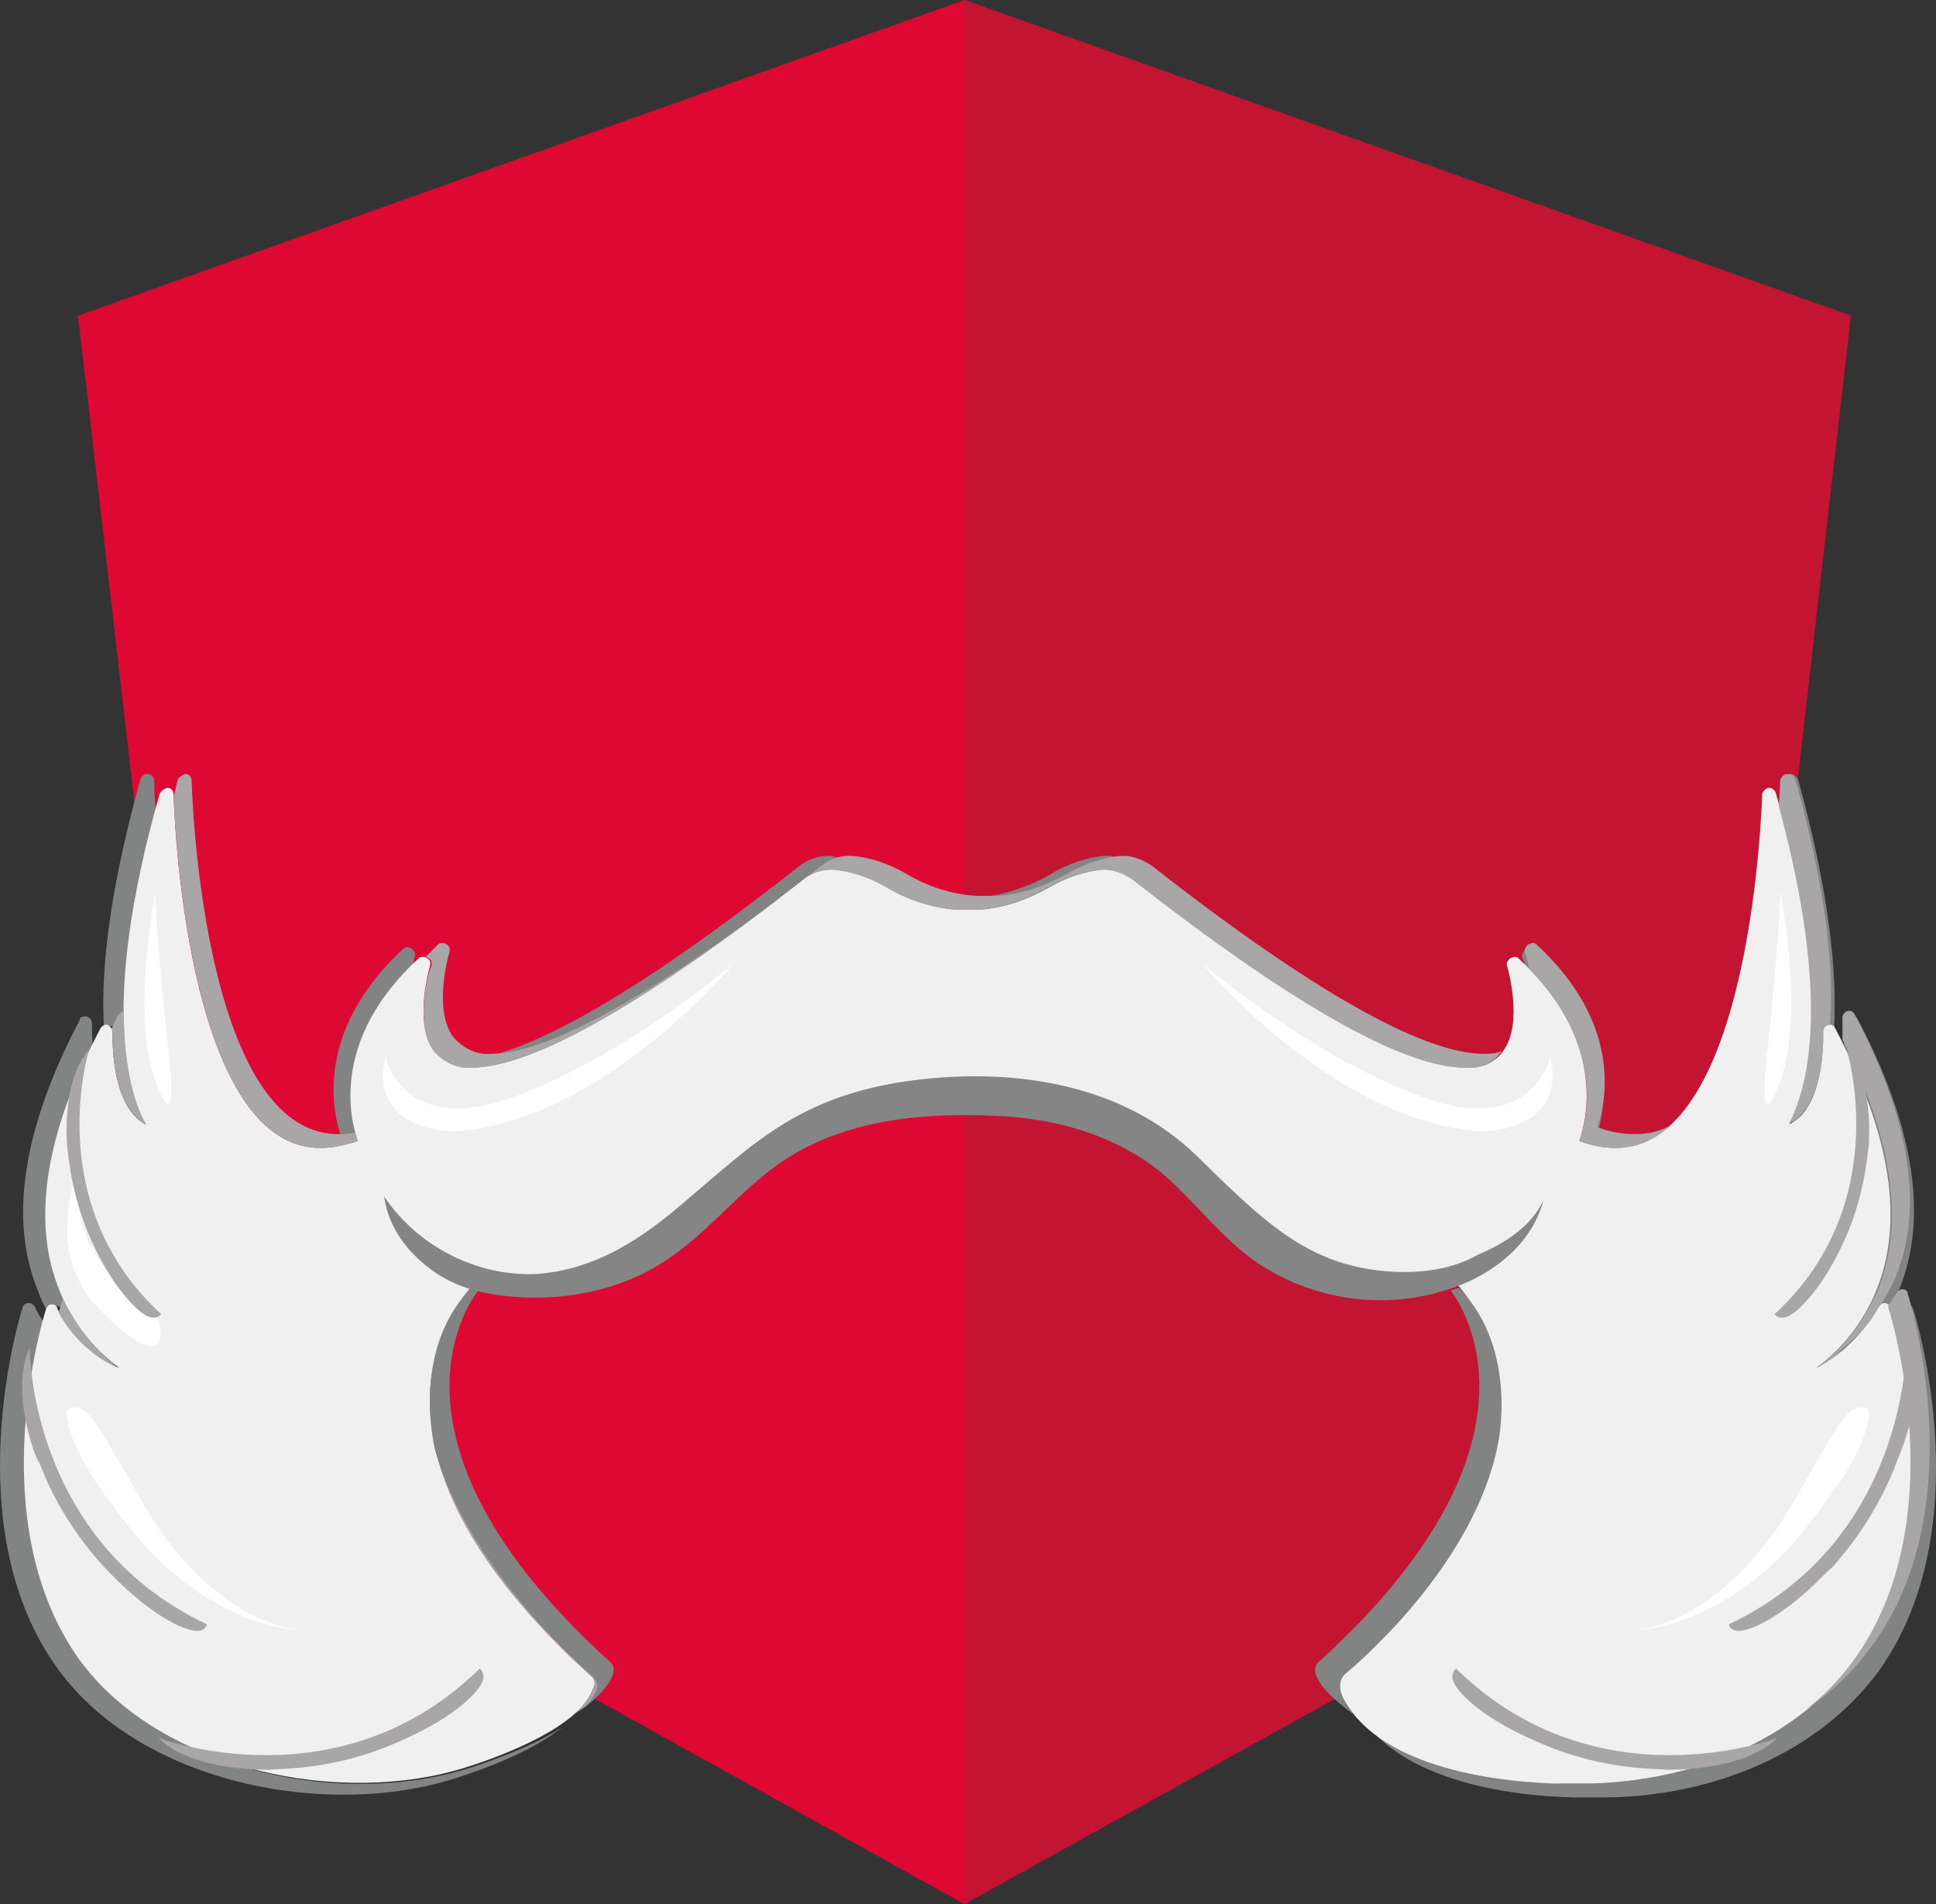 <?xml version="1.0" encoding="UTF-8" standalone="no"?>
<!-- Generator: Adobe Illustrator 21.0.2, SVG Export Plug-In . SVG Version: 6.00 Build 0)  -->

<svg
   xmlns:dc="http://purl.org/dc/elements/1.1/"
   xmlns:cc="http://creativecommons.org/ns#"
   xmlns:rdf="http://www.w3.org/1999/02/22-rdf-syntax-ns#"
   xmlns:svg="http://www.w3.org/2000/svg"
   xmlns="http://www.w3.org/2000/svg"
   xmlns:sodipodi="http://sodipodi.sourceforge.net/DTD/sodipodi-0.dtd"
   xmlns:inkscape="http://www.inkscape.org/namespaces/inkscape"
   version="1.1"
   id="Ebene_1"
   x="0px"
   y="0px"
   viewBox="0 0 139.791 137.5"
   xml:space="preserve"
   sodipodi:docname="Angular Austria Logo 4C_logo_only.svg"
   width="139.791"
   height="137.5"
   inkscape:version="0.92.3 (2405546, 2018-03-11)"><rect x="0" y="0" width="139.791" height="137.5" fill="#333333" stroke="none"/><defs
   id="defs106" /><sodipodi:namedview
   pagecolor="#ffffff"
   bordercolor="#666666"
   borderopacity="1"
   objecttolerance="10"
   gridtolerance="10"
   guidetolerance="10"
   inkscape:pageopacity="0"
   inkscape:pageshadow="2"
   inkscape:window-width="1920"
   inkscape:window-height="1057"
   id="namedview104"
   showgrid="false"
   fit-margin-top="0"
   fit-margin-left="0"
   fit-margin-right="0"
   fit-margin-bottom="0"
   inkscape:zoom="1.5857199"
   inkscape:cx="-10.84147"
   inkscape:cy="10.189212"
   inkscape:window-x="-8"
   inkscape:window-y="-8"
   inkscape:window-maximized="1"
   inkscape:current-layer="Ebene_1" />
<style
   type="text/css"
   id="style2">
	.st0{fill:#DD0932;}
	.st1{fill:#C31532;}
	.st2{fill:#828383;}
	.st3{fill:#F0F0F0;}
	.st4{fill:#A8A6A7;}
	.st5{fill:#FFFFFF;}
	.st6{fill:#858585;}
</style>
<g
   id="g47"
   transform="translate(-227.763,-297.2)">
	<g
   id="Layer_1_1_">
		<polygon
   class="st0"
   points="297.4,297.2 233.4,320 243.2,404.6 297.4,434.7 297.4,434.7 297.4,434.7 351.7,404.6 361.4,320 297.4,297.2 "
   id="polygon4"
   style="fill:#dd0932" />
		<polygon
   class="st1"
   points="297.4,312.4 297.4,382 297.4,382 297.4,434.7 297.4,434.7 351.7,404.6 361.4,320 297.4,297.2 297.4,312.5 "
   id="polygon6"
   style="fill:#c31532" />
	</g>
	<path
   class="st2"
   d="m 341.9,379.8 c 0.8,0.3 1.7,0.5 2.6,0.5 0.9,0 1.8,-0.2 2.6,-0.6 -0.5,0.1 -0.9,0.2 -1.4,0.2 -0.9,0 -1.9,-0.2 -2.7,-0.5 0.6,-1.7 2,-7.6 -4.5,-13.6 -0.1,-0.1 -0.2,-0.1 -0.3,-0.1 -0.1,0 -0.2,0 -0.3,0.1 -0.2,0.1 -0.3,0.4 -0.2,0.6 0,0 0.1,0.2 0.2,0.6 5.8,5.6 4.5,11.2 4,12.8 z m -88.1,0 c -0.6,-1.6 -1.8,-6.9 3.7,-12.5 0.1,-0.6 0.2,-1 0.2,-1 0.1,-0.2 0,-0.4 -0.2,-0.6 -0.1,0 -0.2,-0.1 -0.3,-0.1 -0.1,0 -0.2,0 -0.3,0.1 -6.5,6 -5.1,11.9 -4.5,13.6 -0.8,0.4 -1.8,0.6 -2.7,0.6 -0.3,0 -0.5,0 -0.8,-0.1 0.7,0.3 1.4,0.5 2.3,0.5 0.9,0 1.8,-0.2 2.6,-0.5 z m 105.1,16.3 c 1.9,-1 3.4,-2.5 4.5,-4.4 0.1,-0.2 0.3,-0.3 0.4,-0.3 0.2,0 0.4,0.1 0.4,0.3 0.2,-0.4 0.5,-0.9 0.7,-1.4 2.1,-5.1 1.1,-11.7 -3,-19.5 -0.1,-0.2 -0.3,-0.3 -0.4,-0.3 h -0.1 c -0.2,0.1 -0.4,0.3 -0.4,0.5 0,0 0,0.7 -0.1,1.6 3.5,7.1 4.2,13.1 2.3,17.8 -0.9,2.4 -2.4,4.3 -4.3,5.7 z M 357,378.5 c 0.3,-0.2 0.6,-0.4 0.8,-0.6 1.8,-1.9 1.6,-6.1 1.6,-6.1 0,-0.2 0.1,-0.4 0.4,-0.5 h 0.1 c 0.1,0 0.2,0 0.3,0.1 0.2,-3.9 -0.3,-9.6 -2.6,-17.9 -0.1,-0.2 -0.3,-0.4 -0.5,-0.4 H 357 c -0.2,0 -0.4,0.2 -0.4,0.5 0,0 0,1 -0.1,2.4 3.7,14.2 1.8,20.3 0.5,22.5 z m -20.9,-5 c -0.5,0.2 -1,0.3 -1.6,0.3 -4.6,0 -12.9,-4.7 -24.7,-14 -0.6,-0.5 -1.4,-0.8 -2.2,-0.8 -1.4,0.1 -2.8,0.6 -4.1,1.4 -1.6,0.9 -3.4,1.5 -5.2,1.6 h -0.5 c -0.1,0 -0.1,0 -0.2,0 -0.1,0 -0.1,0 -0.2,0 h -0.5 c -1.8,-0.1 -3.6,-0.7 -5.2,-1.6 -1.3,-0.7 -2.7,-1.2 -4.1,-1.4 -0.8,0 -1.6,0.3 -2.2,0.8 -11.8,9.3 -20.1,14 -24.7,14 -0.4,0 -0.7,0 -1.1,-0.1 0.6,0.5 1.4,0.8 2.3,0.7 4.4,0 12.5,-4.6 24,-13.6 0.6,-0.5 1.3,-0.7 2.1,-0.7 1.4,0.1 2.8,0.6 4,1.3 1.5,0.9 3.3,1.5 5.1,1.6 h 0.5 c 0.1,0 0.1,0 0.2,0 0.1,0 0.1,0 0.2,0 h 0.5 c 1.8,-0.1 3.5,-0.7 5.1,-1.6 1.2,-0.7 2.6,-1.2 4,-1.3 0.8,0 1.5,0.3 2.1,0.7 11.5,9 19.6,13.6 24,13.6 0.9,0.1 1.7,-0.3 2.4,-0.9 z m -100.7,-1.9 c 0.1,-0.2 0.3,-0.3 0.4,-0.3 h 0.1 c 0.2,0.1 0.4,0.3 0.4,0.5 0,0 -0.2,4.2 1.6,6.1 0.2,0.2 0.5,0.5 0.8,0.6 -1.3,-2.2 -3.1,-8.1 0.4,-21.6 -0.2,-2 -0.2,-3.3 -0.2,-3.3 0,-0.2 -0.2,-0.5 -0.4,-0.5 h -0.1 c -0.2,0 -0.4,0.1 -0.5,0.4 -2.4,8.6 -2.9,14.4 -2.6,18.3 0,-0.1 0,-0.1 0.1,-0.2 z m 130.5,20.1 c -0.1,-0.2 -0.2,-0.3 -0.4,-0.4 -0.2,0 -0.4,0.1 -0.4,0.3 -0.2,0.3 -0.4,0.6 -0.6,0.9 0.9,3.2 3.9,15.6 -2.7,24.5 -4.4,5.9 -11.8,8.8 -19,9 -0.7,0 -1.6,0 -2.4,0 -4.6,-0.2 -10.7,-0.9 -13.9,-4.2 3.1,3.9 9.9,5.1 14.9,5.2 0.8,0 1.6,0 2.4,0 7.4,-0.1 15.1,-3 19.6,-9.1 7.4,-10.3 2.7,-25.6 2.5,-26.2 z m -132,25.6 c -6.3,-8.6 -3.8,-20.8 -2.8,-24.4 -0.3,-0.4 -0.6,-0.8 -0.8,-1.3 -0.1,-0.2 -0.3,-0.3 -0.5,-0.3 -0.2,0 -0.4,0.2 -0.4,0.3 -0.2,0.6 -4.9,16 2.6,26.2 6,8.2 19.4,10.8 28.7,7.8 1.9,-0.6 5.5,-1.9 7.7,-3.7 -2.1,1.4 -5,2.4 -6.5,2.9 -9.1,3 -22.1,0.5 -28,-7.5 z m -2.6,-25.2 c 0,-0.2 0.1,-0.3 0.1,-0.3 0.1,-0.2 0.2,-0.3 0.4,-0.3 0.2,0 0.4,0.1 0.4,0.3 1,1.9 2.6,3.4 4.5,4.3 -1.9,-1.4 -3.4,-3.3 -4.3,-5.5 -1.9,-4.6 -1.2,-10.4 2.1,-17.3 -0.1,-1.2 -0.1,-2.2 -0.1,-2.2 0,-0.2 -0.1,-0.4 -0.4,-0.5 h -0.1 c -0.2,0 -0.4,0.1 -0.4,0.3 -4.1,7.8 -5.1,14.4 -3,19.5 0.2,0.6 0.5,1.2 0.8,1.7 z"
   id="path9"
   inkscape:connector-curvature="0"
   style="fill:#828383" />
	<path
   class="st3"
   d="m 340,426 c -5.6,-0.2 -13.5,-1.6 -15.6,-6.9 -0.1,-0.3 0,-0.7 0.2,-0.9 7.7,-7 11.6,-13.8 11.5,-20 0,-3.4 -1.4,-6.5 -3.7,-8.9 -1.4,0.2 -2.7,0.3 -4.1,0.3 -4.8,0 -11.1,-1.2 -14.4,-7.2 -2.6,-4.7 -10.5,-5.2 -14.3,-5.4 -0.7,0 -1.3,-0.1 -1.9,-0.2 h -0.2 -0.1 -0.2 c -0.6,0.1 -1.3,0.1 -1.9,0.2 -3.8,0.2 -11.8,0.7 -14.3,5.4 -3.3,6 -9.6,7.2 -14.4,7.2 -1.4,0 -2.7,-0.1 -4.1,-0.3 -2.3,2.4 -3.7,5.7 -3.7,9 0,6.2 3.9,12.9 11.6,19.9 0.3,0.2 0.4,0.6 0.2,0.9 -0.9,2.8 -6.6,4.9 -9.1,5.7 -9,2.9 -22,0.3 -27.9,-7.6 -7.3,-10 -2.7,-24.9 -2.5,-25.5 0.1,-0.2 0.2,-0.3 0.4,-0.3 0.2,0 0.4,0.1 0.4,0.3 1,1.9 2.6,3.4 4.5,4.3 -1.9,-1.4 -3.4,-3.3 -4.3,-5.5 -2.1,-5 -1.1,-11.4 2.9,-19 0.1,-0.2 0.3,-0.3 0.4,-0.3 h 0.1 c 0.2,0.1 0.4,0.3 0.4,0.5 0,0 -0.2,4.2 1.6,6.1 0.2,0.2 0.5,0.5 0.8,0.6 -1.3,-2.3 -3.3,-8.8 1,-23.9 0.1,-0.2 0.3,-0.3 0.5,-0.4 h 0.1 c 0.2,0 0.4,0.2 0.4,0.5 0,0.3 0.7,25.5 10.6,25.5 0.9,0 1.8,-0.2 2.7,-0.5 -0.6,-1.7 -1.9,-7.4 4.4,-13.2 0.1,-0.1 0.2,-0.1 0.3,-0.1 0.1,0 0.2,0 0.3,0.1 0.2,0.1 0.3,0.3 0.2,0.6 0,0 -1.2,4.1 0.3,6.1 0.7,0.8 1.7,1.3 2.7,1.2 4.4,0 12.5,-4.6 24,-13.6 0.6,-0.5 1.3,-0.7 2.1,-0.7 1.4,0.1 2.8,0.6 4,1.3 1.5,0.9 3.3,1.5 5.1,1.6 h 0.5 c 0.1,0 0.1,0 0.2,0 0.1,0 0.1,0 0.2,0 h 0.5 c 1.8,-0.1 3.5,-0.7 5.1,-1.6 1.2,-0.7 2.6,-1.2 4,-1.3 0.8,0 1.5,0.3 2.1,0.7 11.5,9 19.6,13.6 24,13.6 1,0.1 2.1,-0.3 2.7,-1.2 1.5,-2 0.3,-6.1 0.3,-6.1 -0.1,-0.2 0,-0.4 0.2,-0.6 0.1,0 0.2,-0.1 0.3,-0.1 0.1,0 0.2,0 0.3,0.1 6.3,5.8 5,11.5 4.4,13.2 0.8,0.3 1.7,0.5 2.6,0.5 9.9,0 10.6,-25.3 10.6,-25.5 0,-0.2 0.2,-0.4 0.4,-0.5 h 0.1 c 0.2,0 0.4,0.1 0.5,0.4 4.3,15.1 2.3,21.5 1,23.9 0.3,-0.2 0.6,-0.4 0.8,-0.6 1.8,-1.9 1.6,-6.1 1.6,-6.1 0,-0.2 0.1,-0.4 0.4,-0.5 h 0.1 c 0.2,0 0.3,0.1 0.4,0.3 4,7.6 5,14 2.9,19 -0.9,2.2 -2.4,4.1 -4.3,5.5 1.9,-1 3.4,-2.5 4.5,-4.4 0.1,-0.2 0.3,-0.3 0.4,-0.3 0.2,0 0.4,0.1 0.4,0.3 0.2,0.6 4.8,15.5 -2.5,25.5 -4.4,5.9 -11.8,8.7 -19,8.9 -1.1,0 -1.9,0 -2.7,0 z"
   id="path11"
   inkscape:connector-curvature="0"
   style="fill:#f0f0f0" />
	<path
   class="st4"
   d="m 365.5,390.6 c 0,-0.2 -0.2,-0.3 -0.4,-0.3 -0.1,0 -0.3,0.1 -0.4,0.3 -0.2,0.3 -0.4,0.6 -0.6,0.9 v 0.1 c 0.2,0.6 4.8,15.5 -2.5,25.5 -1,1.4 -2.2,2.6 -3.5,3.6 1.8,-1.2 3.5,-2.8 4.8,-4.6 7.4,-10 2.8,-24.9 2.6,-25.5 z m -54.6,-30.9 c -0.6,-0.4 -1.3,-0.7 -2.1,-0.7 -1.4,0.1 -2.8,0.6 -4,1.3 -1.6,0.9 -3.3,1.5 -5.1,1.6 h -0.5 c -0.1,0 -0.1,0 -0.2,0 -0.1,0 -0.1,0 -0.2,0 h -0.5 c -1.8,-0.1 -3.6,-0.7 -5.1,-1.6 -1.2,-0.7 -2.6,-1.2 -4,-1.3 -0.8,0 -1.5,0.2 -2.1,0.7 -0.3,0.2 -0.6,0.5 -0.9,0.7 0.5,-0.3 1,-0.4 1.6,-0.4 1.4,0.1 2.8,0.6 4,1.3 1.5,0.9 3.3,1.5 5.1,1.6 h 0.5 c 0.1,0 0.1,0 0.2,0 0.1,0 0.1,0 0.2,0 h 0.5 c 1.8,-0.1 3.5,-0.7 5.1,-1.6 1.2,-0.7 2.6,-1.2 4,-1.3 0.8,0 1.5,0.3 2.1,0.7 11.5,9 19.6,13.6 24,13.6 1,0.1 2.1,-0.3 2.7,-1.2 -0.4,0.2 -0.9,0.2 -1.3,0.2 -4.4,0 -12.5,-4.6 -24,-13.6 z m 48.5,12 c 0,-0.2 0.1,-0.4 0.4,-0.5 h 0.1 c 0.3,-3.8 -0.2,-9.5 -2.5,-17.7 -0.1,-0.3 -0.3,-0.4 -0.5,-0.4 h -0.2 c -0.2,0.1 -0.4,0.3 -0.4,0.5 0,0 0,0.7 -0.1,1.8 3.9,14.4 2,20.6 0.7,23 0.3,-0.2 0.6,-0.4 0.8,-0.6 1.9,-1.9 1.7,-6.1 1.7,-6.1 z m -0.5,24.3 c 0.8,-0.4 1.4,-0.9 2.1,-1.4 -0.2,0.1 -0.5,0.3 -0.7,0.4 0.9,-0.7 1.8,-1.5 2.5,-2.4 0.2,-0.3 0.4,-0.6 0.6,-1 0,0 0,0 0.1,-0.1 0.4,-0.6 0.8,-1.3 1.1,-2 2.1,-5 1.1,-11.4 -2.9,-19 -0.1,-0.2 -0.2,-0.3 -0.4,-0.3 h -0.1 c -0.3,0.1 -0.4,0.3 -0.4,0.5 0,0 0,0.7 0,1.6 3.7,7.3 4.5,13.4 2.5,18.2 -1,2.2 -2.5,4.1 -4.4,5.5 z m -99.8,-22.9 c 0.7,0.8 1.7,1.3 2.7,1.2 3.9,0 10.9,-3.7 20.6,-11 -9,6.6 -15.5,10 -19.2,10 -1,0.1 -2,-0.4 -2.7,-1.2 -1.5,-2 -0.3,-6.1 -0.3,-6.1 0.1,-0.3 0,-0.5 -0.2,-0.6 -0.1,-0.1 -0.2,-0.1 -0.3,-0.1 -0.1,0 -0.2,0 -0.3,0.1 -0.3,0.3 -0.6,0.6 -0.9,0.9 0.1,0 0.1,0 0.2,0.1 0.2,0.1 0.3,0.3 0.2,0.6 -0.1,0 -1.3,4.1 0.2,6.1 z m 84,5.5 c 0.6,-1.7 1.9,-7.4 -4.4,-13.2 -0.1,-0.1 -0.2,-0.1 -0.3,-0.1 -0.1,0 -0.2,0.1 -0.3,0.1 -0.2,0.2 -0.3,0.4 -0.2,0.6 0,0 0.1,0.5 0.3,1.2 5.4,5.5 4.2,10.8 3.6,12.4 0.8,0.3 1.7,0.5 2.6,0.5 1.6,0 2.9,-0.6 4.1,-1.7 -0.8,0.5 -1.7,0.7 -2.7,0.7 -1,0 -1.9,-0.2 -2.7,-0.5 z M 232.3,391 c -0.1,0.2 -0.2,0.6 -0.3,1 1,1.8 2.5,3.2 4.3,4 -1.7,-1.3 -3,-3 -4,-5 z m 48.7,-8.6 c -0.8,1.5 -1.8,2.7 -2.9,3.6 1.6,-1.1 3.1,-2.5 4.2,-4.6 0.4,-0.7 0.9,-1.3 1.5,-1.8 -1.2,0.7 -2.2,1.6 -2.8,2.8 z m -9.3,34.8 c -7.7,-7 -11.6,-13.7 -11.6,-19.9 0,-2.8 1,-5.7 2.8,-8 -0.2,0 -0.3,0 -0.4,0 -2.3,2.4 -3.7,5.7 -3.7,9 0,6.2 3.9,12.9 11.6,19.9 0.3,0.2 0.4,0.6 0.2,0.9 -0.2,0.7 -0.7,1.3 -1.4,1.9 1.3,-0.8 2.4,-1.8 2.7,-2.9 0.2,-0.3 0.1,-0.7 -0.2,-0.9 z m -19.5,-38.1 c -9.9,0 -10.6,-25.2 -10.6,-25.5 0,-0.3 -0.2,-0.5 -0.4,-0.5 h -0.1 c -0.2,0.1 -0.4,0.2 -0.5,0.4 -0.1,0.4 -0.2,0.8 -0.3,1.3 0.1,2.1 1.1,25.3 10.6,25.3 0.9,0 1.8,-0.2 2.7,-0.5 -0.1,-0.2 -0.1,-0.4 -0.2,-0.6 -0.4,0.1 -0.8,0.1 -1.2,0.1 z m -15.9,-8.6 c -0.2,0.3 -0.3,0.7 -0.5,1 0,0.1 0.1,0.1 0.1,0.2 0,0 -0.2,4.2 1.6,6.1 0.2,0.2 0.5,0.5 0.8,0.6 -0.7,-1.2 -1.6,-3.8 -1.6,-8.2 -0.1,0.1 -0.3,0.1 -0.4,0.3 z"
   id="path13"
   inkscape:connector-curvature="0"
   style="fill:#a8a6a7" />
	<path
   class="st5"
   d="m 233.5,380 c -0.3,2.4 -1.2,4.9 -0.8,7.3 0.3,1.7 1,3.1 2.1,4.3 0.7,0.8 5.1,5.1 4.5,1.3 -0.2,-1.2 -1.2,-2 -2.2,-2.6 -3.5,-2.4 -4.2,-6.1 -3.6,-10.3 z"
   id="path15"
   inkscape:connector-curvature="0"
   style="fill:#ffffff" />
	<path
   class="st5"
   d="m 255.6,373.5 c 0,0 1.2,5.9 9.3,2.9 8.1,-3 15.8,-9.6 15.8,-9.6 0,0 -9.3,11.3 -20,12.1 0.1,0 -6.4,0.2 -5.1,-5.4 z"
   id="path17"
   inkscape:connector-curvature="0"
   style="fill:#ffffff" />
	<path
   class="st5"
   d="m 239,361.6 c 0,0 -1.8,8.9 0,13.7 1.8,4.8 0.9,-2.4 0.9,-2.4 0,0 -0.9,-8.3 -0.9,-11.3 z"
   id="path19"
   inkscape:connector-curvature="0"
   style="fill:#ffffff" />
	<path
   class="st4"
   d="m 239.2,422.7 c 0,0 13,5 23.2,-5 0,0 0.6,0.4 0,1.3 0,0 -1.2,2 -5.9,4 -4.7,2.1 -8.7,1.9 -9.2,2 0,0 -5.6,0.2 -8.1,-2.3 z"
   id="path21"
   inkscape:connector-curvature="0"
   style="fill:#a8a6a7" />
	<path
   class="st4"
   d="m 229.9,394.5 c 0,0 -0.1,13.9 12.8,20 0,0 -0.1,0.7 -1.2,0.4 0,0 -2.2,-0.4 -5.8,-4.1 -3.6,-3.7 -4.9,-7.5 -5.1,-8 -0.1,0.2 -2.2,-5 -0.7,-8.3 z"
   id="path23"
   inkscape:connector-curvature="0"
   style="fill:#a8a6a7" />
	<path
   class="st4"
   d="m 234.2,373 c 0,0 -3.5,11.1 5.2,19.1 0,0 -0.3,0.5 -1.1,0.1 0,0 -1.7,-0.9 -3.6,-4.7 -1.9,-3.8 -2,-7.2 -2.1,-7.6 0,-0.1 -0.4,-4.7 1.6,-6.9 z"
   id="path25"
   inkscape:connector-curvature="0"
   style="fill:#a8a6a7" />
	<path
   class="st5"
   d="m 232.6,399.6 c 0.1,0.7 0.5,1.7 0.6,2 0.9,2 2.3,3.8 3.6,5.5 3.2,4.2 7.7,7.5 13.1,7.9 -4.2,-0.4 -7.9,-3.6 -10.3,-6.9 -1.4,-1.9 -2.5,-4.2 -3.8,-6.3 -0.5,-0.8 -1.4,-2.6 -2.3,-2.9 -0.8,-0.2 -1,0.1 -0.9,0.7 z"
   id="path27"
   inkscape:connector-curvature="0"
   style="fill:#ffffff" />
	<path
   class="st5"
   d="m 334.6,378.9 c -10.7,-0.8 -20,-12.1 -20,-12.1 0,0 7.7,6.6 15.8,9.6 8.1,3 9.3,-2.9 9.3,-2.9 1.3,5.6 -5.2,5.4 -5.1,5.4 z"
   id="path29"
   inkscape:connector-curvature="0"
   style="fill:#ffffff" />
	<path
   class="st5"
   d="m 355.4,372.9 c 0,0 -0.9,7.2 0.9,2.4 1.8,-4.8 0,-13.7 0,-13.7 0,3 -0.9,11.3 -0.9,11.3 z"
   id="path31"
   inkscape:connector-curvature="0"
   style="fill:#ffffff" />
	<path
   class="st4"
   d="m 348,425 c -0.5,-0.1 -4.5,0.1 -9.2,-2 -4.7,-2 -5.9,-4 -5.9,-4 -0.6,-0.9 0,-1.3 0,-1.3 10.2,10 23.2,5 23.2,5 -2.5,2.5 -8.1,2.3 -8.1,2.3 z"
   id="path33"
   inkscape:connector-curvature="0"
   style="fill:#a8a6a7" />
	<path
   class="st4"
   d="m 364.7,402.8 c 0,0.1 -0.1,0.2 -0.1,0.3 -1,2.5 -2.4,4.8 -4.2,6.9 -0.2,0.3 -0.5,0.5 -0.8,0.8 -3.6,3.7 -5.8,4.1 -5.8,4.1 -1.1,0.3 -1.2,-0.4 -1.2,-0.4 12.9,-6.1 12.8,-20 12.8,-20 1.2,2.7 0.4,5.7 -0.7,8.3 z"
   id="path35"
   inkscape:connector-curvature="0"
   style="fill:#a8a6a7" />
	<path
   class="st4"
   d="m 362.7,379.9 c -0.1,0.4 -0.2,3.8 -2.1,7.6 -1.9,3.8 -3.6,4.7 -3.6,4.7 -0.8,0.4 -1.1,-0.1 -1.1,-0.1 8.7,-8 5.2,-19.1 5.2,-19.1 2,2.2 1.6,6.8 1.6,6.9 z"
   id="path37"
   inkscape:connector-curvature="0"
   style="fill:#a8a6a7" />
	<path
   class="st5"
   d="m 361.8,398.9 c -0.9,0.3 -1.8,2.1 -2.3,2.9 -1.3,2.1 -2.4,4.4 -3.8,6.3 -2.4,3.3 -6.1,6.5 -10.3,6.9 5.4,-0.4 9.9,-3.7 13.1,-7.9 1.3,-1.7 2.7,-3.5 3.6,-5.5 0.1,-0.3 0.5,-1.3 0.6,-2 0.1,-0.6 -0.1,-0.9 -0.9,-0.7 z"
   id="path39"
   inkscape:connector-curvature="0"
   style="fill:#ffffff" />
	<path
   class="st6"
   d="m 327.8,389 c -5.7,-0.5 -8.8,-3.6 -13.7,-8.4 -5.1,-4.9 -12.4,-6.2 -19.4,-5.5 -8.9,0.9 -12.3,4.5 -17.4,8.8 -3.1,2.7 -6.5,5 -10.8,5.3 -4.3,0.2 -8.6,-2 -11,-5.6 0.3,2.3 1.8,4.2 3.7,5.5 1.9,1.3 4.2,1.7 6.5,1.8 3.4,0.1 6.8,-0.6 9.7,-2.4 3.3,-2 5.6,-5.2 8.8,-7.4 4.6,-3.1 10.4,-3.6 15.8,-3.3 4.1,0.2 8.2,1.4 11.4,3.9 2.2,1.8 3.9,4.1 6.1,5.9 3.9,3.2 9.4,4.3 14.2,2.9 3.4,-0.9 6.6,-3.2 7.5,-6.6 -0.9,1.9 -2.8,3.1 -4.7,3.9 -1.9,1.1 -4.3,1.4 -6.7,1.2 z"
   id="path41"
   inkscape:connector-curvature="0"
   style="fill:#858585" />
	<path
   class="st2"
   d="m 262.3,390.4 c 0,0 -8.7,10.3 9.5,26.8 0,0 1.5,0.9 -2.5,3.8 0,0 2.5,-1.7 1.2,-2.8 -1.3,-1.1 -9,-8.1 -11.3,-16.2 0,0 -1.9,-7.2 2.6,-11.8 z"
   id="path43"
   inkscape:connector-curvature="0"
   style="fill:#828383" />
	<path
   class="st2"
   d="m 332.5,390.4 c 0,0 8.7,10.3 -9.5,26.8 0,0 -1.5,0.9 2.5,3.8 0,0 -1.8,-2 -0.5,-3 1.3,-1.1 9.2,-8 10.9,-16.4 0,0 1.6,-6.9 -2.8,-11.4 z"
   id="path45"
   inkscape:connector-curvature="0"
   style="fill:#828383" />
</g>


</svg>